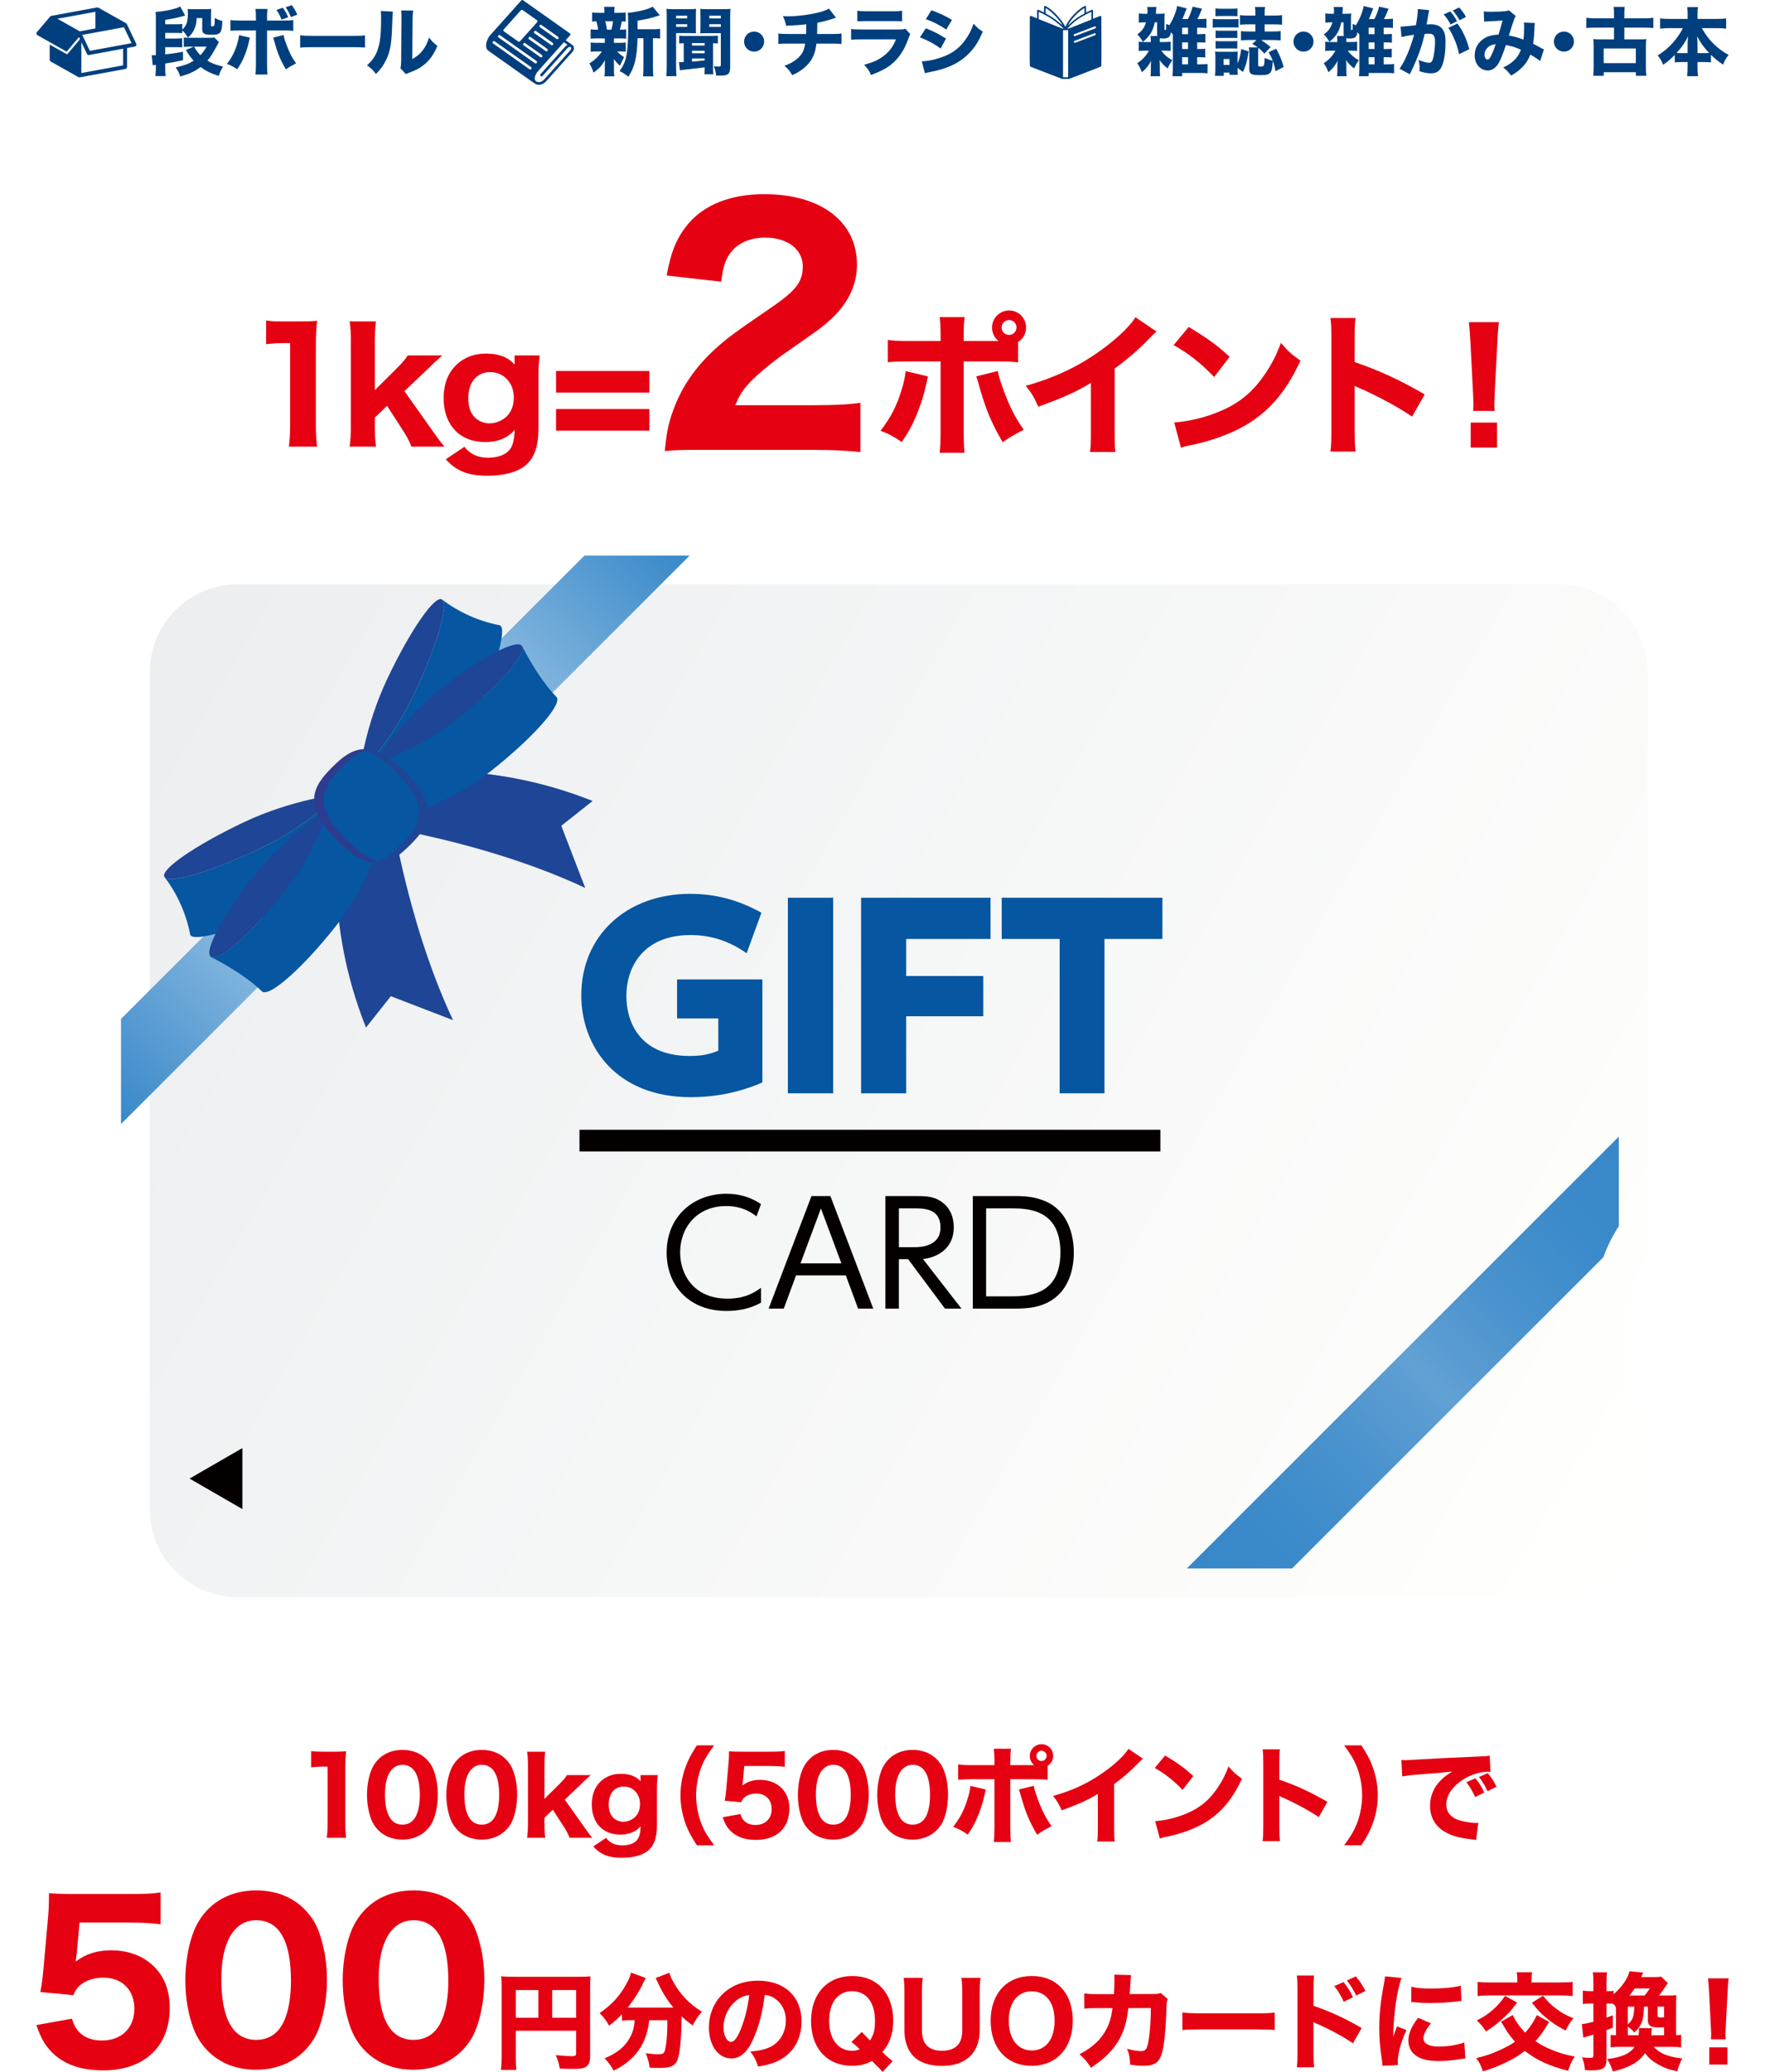 <?xml version="1.0" encoding="UTF-8"?>
<svg xmlns="http://www.w3.org/2000/svg" width="352" height="413.099" xmlns:xlink="http://www.w3.org/1999/xlink" version="1.1" viewBox="0 0 352 413.099">
  <defs>
    <style>
      .cls-1 {
        fill: url(#_名称未設定グラデーション_33);
      }

      .cls-1, .cls-2, .cls-3, .cls-4, .cls-5, .cls-6, .cls-7, .cls-8, .cls-9, .cls-10, .cls-11, .cls-12 {
        stroke-width: 0px;
      }

      .cls-2 {
        fill: url(#_名称未設定グラデーション_95);
      }

      .cls-3, .cls-9 {
        fill: #003f7e;
      }

      .cls-3, .cls-10 {
        fill-rule: evenodd;
      }

      .cls-4 {
        mix-blend-mode: multiply;
        opacity: .3;
      }

      .cls-4, .cls-12 {
        fill: #58207c;
      }

      .cls-5 {
        fill: #040000;
      }

      .cls-6 {
        fill: #0656a1;
      }

      .cls-7 {
        fill: #e50012;
      }

      .cls-8 {
        fill: url(#_名称未設定グラデーション_100);
        filter: url(#drop-shadow-1);
      }

      .cls-10, .cls-11 {
        fill: #fff;
      }

      .cls-13 {
        isolation: isolate;
      }

      .cls-12 {
        mix-blend-mode: screen;
        opacity: .5;
      }
    </style>
    <linearGradient id="_名称未設定グラデーション_100" data-name="名称未設定グラデーション 100" x1="28.895" y1="128.258" x2="314.394" y2="293.091" gradientUnits="userSpaceOnUse">
      <stop offset="0" stop-color="#eceef0"/>
      <stop offset="1" stop-color="#fffffd"/>
    </linearGradient>
    <filter id="drop-shadow-1" filterUnits="userSpaceOnUse">
      <feOffset dx="5.732" dy="5.732"/>
      <feGaussianBlur result="blur" stdDeviation="8.599"/>
      <feFlood flood-color="#040000" flood-opacity=".75"/>
      <feComposite in2="blur" operator="in"/>
      <feComposite in="SourceGraphic"/>
    </filter>
    <linearGradient id="_名称未設定グラデーション_33" data-name="名称未設定グラデーション 33" x1="18.909" y1="218.883" x2="132.29" y2="105.502" gradientUnits="userSpaceOnUse">
      <stop offset="0" stop-color="#3788c9"/>
      <stop offset=".5" stop-color="#cee2f3"/>
      <stop offset="1" stop-color="#3788c9"/>
    </linearGradient>
    <linearGradient id="_名称未設定グラデーション_95" data-name="名称未設定グラデーション 95" x1="241.95" y1="317.966" x2="328.076" y2="231.84" gradientUnits="userSpaceOnUse">
      <stop offset="0" stop-color="#3788c9"/>
      <stop offset=".15" stop-color="#3b8aca"/>
      <stop offset=".306" stop-color="#4791cd"/>
      <stop offset=".464" stop-color="#5c9dd2"/>
      <stop offset=".5" stop-color="#62a1d4"/>
      <stop offset=".536" stop-color="#5c9dd2"/>
      <stop offset=".694" stop-color="#4791cd"/>
      <stop offset=".85" stop-color="#3b8aca"/>
      <stop offset="1" stop-color="#3788c9"/>
    </linearGradient>
  </defs>
  <g class="cls-13">
    <g id="_レイヤー_1" data-name="レイヤー 1">
      <g>
        <g>
          <g>
            <path class="cls-3" d="M114.138,8.96c.024.017.048.037.074.06.193.173.265.399.249.635-.015.209-.101.424-.231.609-.03.043-.065.087-.105.132l-5.142,5.742c-.336.376-.747.642-1.178.734-.407.086-.828.02-1.216-.251l-9.188-6.499v-.001c-.032-.022-.061-.045-.087-.068-.346-.31-.426-.824-.336-1.367.082-.498.308-1.031.593-1.434.058-.083.123-.163.191-.24L103.947.102c.086-.111.246-.135.363-.054l9.335,6.602c.008.006.016.013.024.02.109.097.118.266.021.375l-.877.979,1.324.936Z"/>
            <g>
              <path class="cls-10" d="M107.08,4.024c.12.084.149.25.064.371-.01.014-.021.026-.032.037l-3.406,3.804c-.091.102-.242.117-.351.04l-2.85-2.014c-.12-.085-.149-.251-.064-.371l3.438-3.841c.091-.102.242-.117.35-.041l2.851,2.015Z"/>
              <path class="cls-10" d="M108.194,15.15c-.098.109-.266.119-.376.021-.109-.098-.119-.266-.021-.376l4.906-5.478c.134-.15.301-.285.481-.377l-.728-.515-5.063,5.654c-.098.109-.191.225-.276.346-.247.349-.416.715-.465,1.038-.1.65.427,1.019,1.04.889.318-.068.63-.274.893-.568l5.142-5.742c.022-.024.044-.052.066-.084.077-.11.128-.229.135-.338.015-.223-.184-.314-.381-.257-.16.047-.321.167-.447.309l-4.906,5.478Z"/>
              <path class="cls-10" d="M104.375,8.673c.085-.121.251-.15.371-.064l3.316,2.345c.121.084.15.25.065.371-.085.12-.251.149-.371.064l-3.316-2.345c-.121-.085-.15-.251-.065-.371h0Z"/>
              <path class="cls-10" d="M99.732,7.032l7.25,5.128c.121.084.149.25.064.371-.084.121-.25.149-.371.064l-7.25-5.128c-.121-.084-.15-.25-.064-.371.084-.121.25-.149.371-.064h0Z"/>
              <path class="cls-10" d="M98.651,8.238l7.251,5.128c.12.085.149.251.064.371-.084.121-.251.15-.371.064l-7.25-5.128c-.121-.084-.15-.25-.065-.371.085-.12.251-.149.371-.064h0Z"/>
              <path class="cls-10" d="M107.984,4.987l3.318,2.348c.121.084.15.25.065.371-.085.12-.251.149-.371.064l-3.318-2.347c-.121-.085-.15-.251-.065-.371.085-.121.251-.15.371-.065h0Z"/>
              <path class="cls-10" d="M105.453,7.466c.084-.121.251-.15.371-.065l3.318,2.347c.12.085.149.251.064.371-.084.121-.251.15-.371.065l-3.318-2.347c-.12-.085-.149-.251-.064-.371h0Z"/>
              <path class="cls-10" d="M106.533,6.259c.085-.12.251-.149.371-.064l3.318,2.347c.121.084.149.251.064.371-.084.121-.25.15-.371.064l-3.318-2.347c-.121-.084-.15-.25-.065-.371h0Z"/>
            </g>
          </g>
          <g>
            <path class="cls-9" d="M27.171,8.726l-1.868-3.912c-0-.001-.001-.002-.001-.002-.001-.002-.002-.005-.003-.007-.004-.007-.007-.014-.011-.02-.001-.002-.003-.005-.004-.008-.001-.002-.002-.004-.003-.005-.004-.007-.009-.013-.013-.019-.002-.003-.003-.005-.005-.008-.001-.002-.002-.003-.003-.004-.005-.006-.01-.012-.015-.017-.002-.003-.005-.006-.007-.008-.001-.001-.002-.002-.003-.004-.005-.005-.01-.01-.016-.015-.003-.003-.006-.006-.009-.009-.001-.001-.002-.002-.003-.003-.006-.005-.011-.009-.017-.014-.004-.003-.007-.006-.011-.008-.001-.001-.002-.001-.002-.002-.006-.004-.013-.008-.019-.012-.003-.002-.007-.004-.01-.006-.003-.002-.005-.003-.008-.005l-5.522-3.107c-.08-.045-.174-.061-.265-.044l-9.115,1.673c-0.0 0-.001 0-.001 0l-.001 0c-.003.001-.005.001-.008.002-.009.002-.018.004-.026.006-0.0 0-0.0 0-.001 0-.001 0-.001 0-.002.001-.006.002-.012.004-.017.006-.006.002-.013.004-.019.007-.007.003-.013.006-.019.008-.004.002-.009.004-.013.006-.001 0-.001.001-.001.001-0.0 0-.001.001-.001.001-.006.003-.012.007-.018.01-.005.003-.01.006-.015.009-.005.003-.011.007-.016.011-.005.003-.009.006-.014.01-0.0 0-.001 0-.001.001-0.0 0-.001.001-.001.001-.005.004-.009.008-.013.011-.005.005-.011.009-.016.014-.004.004-.008.008-.012.012-.005.005-.01.01-.014.015-0.0 0-0.0 0-.001 0l-.001.001c-0.0 0-.001.001-.001.001l-2.656,3.119c-.077.09-.109.209-.088.325.021.116.092.217.195.275l5.84,3.286,2.452-2.91.203.428-2.44,2.896c-.042.05-.103.077-.165.077-.036,0-.072-.009-.106-.028l-3.328-1.873v3.032c0,.143.077.274.201.344l5.526,3.11c.001 0.0.001.001.002.001.014.008.028.014.042.02.002.001.004.002.007.002.012.005.025.009.037.012.004.001.008.002.012.003.011.003.023.005.035.007.004.001.008.001.012.002.015.002.031.003.047.003.023,0,.045-.002.067-.006.001-0.0.003-0.0.004-0l9.118-1.673c.188-.034.324-.198.324-.389v-3.789l1.544-.285c.121-.022.224-.1.28-.209.056-.11.057-.239.004-.35Z"/>
            <g>
              <polygon class="cls-11" points="15.898 6.246 11.448 3.74 19.026 2.349 19.026 5.671 15.898 6.246"/>
              <path class="cls-11" d="M24.552,13.03l-8.328,1.528v-6.151l1.116,2.341c.066.139.206.225.356.225.024,0,.048-.002.072-.007l6.783-1.251v3.315Z"/>
              <polygon class="cls-11" points="17.923 10.135 16.408 6.956 24.721 5.428 26.236 8.601 17.923 10.135"/>
            </g>
          </g>
          <g>
            <path class="cls-9" d="M36.344,6.603c-.46-.03-.726-.045-1.423-.045h-1.971v1.126h1.941c.815,0,1.008-.015,1.438-.059v1.823c-.459-.03-.726-.045-1.423-.045h-1.956v1.438c1.171-.119,2.06-.252,3.542-.519l.015,1.675c-1.378.311-2.401.504-3.557.667v.889c0,.607.03,1.038.089,1.615h-2.045c.06-.578.089-.993.089-1.6v-.652c-.237.03-.489.074-.622.104l-.207-2.016c.148.015.222.015.341.015.163,0,.252,0,.489-.015V3.728c0-.682,0-.83-.06-1.349,1.364-.089,2.964-.37,4.15-.741.207-.074.504-.208.756-.356l.993,1.808q-.208.059-.697.207c-.933.252-1.956.474-3.275.667v.874h1.956c.8,0,1.008-.015,1.438-.059v1.097c.8-.593,1.126-1.541,1.126-3.201,0-.37-.015-.622-.06-.889.341.03.593.044,1.038.044h2.534c.563,0,.756-.015,1.141-.044-.03.356-.045.652-.045,1.171v2.089c0,.163.074.208.282.208.43,0,.474-.148.474-1.69.548.326.948.489,1.511.622-.045,1.378-.163,1.912-.445,2.282-.267.356-.682.46-1.837.46-1.319,0-1.734-.267-1.734-1.067v-2.253h-1.111c-.045.993-.163,1.556-.474,2.223-.311.697-.667,1.141-1.289,1.675-.356-.652-.652-1.038-1.111-1.438v.534ZM43.664,8.396c-.133.222-.222.356-.371.667-.148.296-.682,1.23-1.008,1.779-.267.444-.548.815-.919,1.245.948.578,1.778.889,3.127,1.186-.4.652-.578,1.037-.874,1.867-1.66-.548-2.534-.978-3.616-1.779-1.156.874-2.163,1.349-4.046,1.897-.267-.8-.445-1.141-.919-1.808,1.941-.474,2.549-.697,3.572-1.349-.607-.682-.963-1.171-1.541-2.134l1.586-.667h-.904c-.504,0-.741.015-1.097.059v-1.882c.267.044.489.059.904.059h4.179c.519,0,.771-.015,1.008-.059l.919.919ZM38.715,9.3c.444.8.652,1.082,1.245,1.704.548-.593.77-.889,1.23-1.704h-2.475Z"/>
            <path class="cls-9" d="M49.823,7.507c-.045.178-.059.222-.252,1.097-.178.845-.563,1.956-.963,2.89-.4.904-.697,1.437-1.304,2.312-.889-.578-1.185-.741-2.045-1.067,1.023-1.334,1.571-2.431,2.06-4.046.207-.696.296-1.141.356-1.689l2.149.504ZM51.038,3.52c0-.726-.03-1.215-.089-1.734h2.401c-.06.489-.089,1.008-.089,1.719v.593h3.068c1.215,0,1.482-.015,2.164-.104v2.164c-.608-.074-.889-.089-2.134-.089h-3.097v6.758c0,.786.03,1.526.074,2.03h-2.386c.06-.563.089-1.126.089-2.03v-6.758h-2.949c-1.186,0-1.467.015-2.134.074v-2.149c.682.089.948.104,2.134.104h2.949v-.578ZM56.536,6.973c.104.518.222.904.489,1.66.652,1.793,1.2,2.875,2.016,4.001-1.067.563-1.289.697-2.031,1.186-1.156-1.971-1.675-3.26-2.386-5.839-.045-.178-.074-.267-.163-.474l2.075-.533ZM56.418,1.549c.534.756.697,1.052,1.053,1.897l-1.319.46c-.326-.815-.548-1.245-1.023-1.927l1.289-.43ZM58.196,1.03c.519.712.815,1.23,1.082,1.897l-1.26.474c-.341-.815-.578-1.26-1.053-1.956l1.23-.415Z"/>
            <path class="cls-9" d="M59.867,7.033c.667.089,1.2.119,2.712.119h7.499c1.497,0,2.03-.015,2.712-.104v2.43c-.593-.045-1.571-.074-2.727-.074h-7.484c-1.289,0-2.134.03-2.712.089v-2.46Z"/>
            <path class="cls-9" d="M78.345,2.32q-.06.445-.163,3.364c-.104,3.082-.385,4.624-1.171,6.239-.518,1.082-1.067,1.852-2.03,2.83-.711-.904-.993-1.171-1.793-1.734,1.141-1.008,1.778-1.956,2.223-3.394.311-.978.445-1.838.534-3.409.03-.726.059-1.734.059-2.534,0-.83-.015-1.112-.059-1.497l2.401.133ZM82.406,2.097c-.089.608-.104.786-.119,1.793l-.074,7.884c.919-.504,1.467-.948,2.03-1.66.607-.77,1.008-1.571,1.319-2.623.607.771.845,1.008,1.66,1.66-.622,1.541-1.408,2.682-2.46,3.601-.86.741-1.615,1.171-3.127,1.734-.371.133-.489.178-.682.296l-1.097-1.17c.104-.415.134-.712.148-1.423l.06-8.329v-.415c0-.652-.015-.993-.06-1.363l2.401.015Z"/>
            <path class="cls-9" d="M122.443,8.544h.919c.712,0,1.053-.015,1.438-.074v1.838c-.415-.045-.756-.059-1.438-.059h-.281c.386.445.741.741,1.378,1.156-.311.593-.578,1.141-.815,1.704-.608-.548-.741-.697-1.23-1.363.03.622.03.845.03,1.067v1.186c0,.533.015.874.074,1.215h-1.971c.059-.326.074-.667.074-1.141v-1.126c0-.252.015-.593.03-.919-.712,1.156-1.2,1.69-2.297,2.46-.193-.697-.445-1.245-.815-1.853,1.008-.593,1.882-1.437,2.504-2.386h-.815c-.682,0-1.008.015-1.423.074v-1.853c.43.06.697.074,1.452.074h1.364v-.889h-1.408c-.667,0-.993.015-1.423.059v-1.867c.4.06.697.074,1.497.074-.059-.533-.222-1.245-.356-1.675-.371.015-.548.03-.845.06v-1.823c.385.059.741.074,1.467.074h.993v-.089c0-.504-.015-.741-.074-1.111h2.119c-.06.356-.074.578-.074,1.111v.089h.815c.741,0,1.052-.015,1.452-.074v1.823c-.296-.03-.4-.03-.785-.045-.104.607-.252,1.245-.386,1.66.622,0,.889-.015,1.26-.074v1.867c-.445-.045-.756-.059-1.438-.059h-.993v.889ZM121.924,5.921c.193-.697.267-1.067.326-1.675h-1.571q.03.06.059.163c.134.415.193.697.311,1.511h.874ZM130.282,5.832c.652,0,1.067-.03,1.363-.089v1.941c-.326-.045-.578-.059-1.141-.059h-.282v5.735c0,.948.015,1.393.089,1.867h-2.075c.074-.489.089-.948.089-1.867v-5.735h-1.185c-.074,3.734-.563,5.779-1.823,7.676-.726-.578-1.038-.771-1.764-1.141,1.423-1.867,1.734-3.527,1.734-9.544,0-.978-.03-1.511-.089-2.06.963-.06,2.253-.296,3.453-.622.608-.163,1.215-.415,1.497-.622l1.438,1.734q-.222.06-.519.163c-1.052.371-2.075.607-3.913.904v1.719h3.127Z"/>
            <path class="cls-9" d="M134.836,13.301c0,.889.03,1.467.089,1.882h-2.045c.06-.459.089-.948.089-1.912V3.446c0-.8-.015-1.2-.059-1.675.444.045.785.059,1.511.059h2.89c.785,0,1.126-.015,1.511-.059-.03.474-.044.8-.044,1.364v2.193c0,.726,0,.993.03,1.304-.311-.015-.86-.03-1.289-.03h-2.682v6.698ZM134.836,3.668h2.208v-.533h-2.208v.533ZM134.836,5.358h2.208v-.534h-2.208v.534ZM136.362,8.618c-.533.015-.593.03-.904.06v-1.571c.43.045.726.059,1.378.059h4.95c.667,0,.919-.015,1.378-.059v1.571c-.356-.045-.444-.045-.963-.06v4.861c0,.682.015.978.059,1.334h-1.778c.045-.4.059-.667.059-1.379-.281.03-1.66.193-4.105.474-.43.045-.533.06-.83.134l-.208-1.66c.134.015.237.015.311.015.03,0,.237-.015.652-.045v-3.735ZM138.007,9.078h2.534v-.489h-2.534v.489ZM138.007,10.619h2.534v-.504h-2.534v.504ZM138.007,12.279c.711-.045.771-.059,2.09-.193q.148-.015.444-.044v-.386h-2.534v.622ZM145.625,13.168c0,1.615-.326,1.912-2.09,1.912-.192,0-.222,0-.726-.015-.074-.786-.178-1.186-.445-1.867.371.045.726.074.919.074.4,0,.474-.06.474-.371v-6.284h-2.801c-.474,0-.874.015-1.289.03.015-.326.03-.652.03-1.319v-2.193c0-.548-.015-.948-.045-1.364.445.045.756.059,1.511.059h3.009c.726,0,1.067-.015,1.511-.059-.044.489-.059.904-.059,1.66v9.737ZM141.46,3.668h2.297v-.533h-2.297v.533ZM141.46,5.358h2.297v-.534h-2.297v.534Z"/>
            <path class="cls-9" d="M152.396,8.292c0,1.112-.889,2.001-2.001,2.001-1.112,0-2.001-.889-2.001-2.001,0-1.111.889-2.001,2.001-2.001,1.111,0,2.001.889,2.001,2.001Z"/>
            <path class="cls-9" d="M166.725,3.535q-.326.089-.815.252c-1.215.385-1.645.504-2.905.741-.015,1.274-.03,1.763-.045,2.253h2.757c1.067,0,1.511-.015,2.104-.104v2.089c-.578-.059-1.112-.074-2.06-.074h-2.934c-.163,1.349-.474,2.342-.993,3.186-.519.86-1.393,1.704-2.43,2.371-.43.267-.727.43-1.408.741-.504-.874-.756-1.186-1.556-1.882,1.037-.37,1.571-.652,2.282-1.185,1.156-.889,1.66-1.764,1.852-3.231h-3.246c-.993,0-1.526.015-2.104.074v-2.089c.607.089,1.023.104,2.134.104h3.408c.015-.386.03-1.141.03-1.69v-.252c-1.185.148-1.793.193-4.016.296-.163-.786-.252-1.052-.652-1.912.474.015.726.03.948.03,2.016,0,4.505-.326,6.402-.83.845-.237,1.304-.4,1.837-.697l1.408,1.808Z"/>
            <path class="cls-9" d="M169.738,5.773c.637.089.919.104,2.238.104h7.143c.859,0,1.008-.015,1.438-.148l.993,1.097c-.163.267-.223.415-.415.933-.756,2.178-1.897,3.883-3.365,5.068-1.007.815-2.015,1.334-4.045,2.134-.4-.874-.607-1.186-1.393-2.06,1.793-.459,2.92-.978,4.017-1.838,1.081-.859,1.748-1.778,2.341-3.216h-6.743c-1.216,0-1.66.015-2.208.074v-2.149ZM170.982,2.127c.534.089,1.023.119,2.045.119h4.861c1.2,0,1.481-.015,2.015-.119v2.149c-.504-.059-.727-.074-1.986-.074h-4.935c-.948,0-1.541.03-2.001.074v-2.149Z"/>
            <path class="cls-9" d="M184.639,5.639c1.63.652,2.726,1.2,4.03,2.06l-1.081,1.986c-1.216-.919-2.534-1.63-4.12-2.238l1.171-1.808ZM183.839,12.22c1.333-.03,2.86-.371,4.416-.978,1.823-.712,3.053-1.66,4.209-3.231.786-1.067,1.23-1.941,1.69-3.275.83.874,1.097,1.097,1.852,1.571-.77,1.778-1.363,2.771-2.267,3.808-1.971,2.253-4.431,3.512-8.225,4.239-.459.089-.741.148-1.052.252l-.622-2.386ZM185.765,2.038c1.6.593,2.831,1.171,4.09,1.927l-1.127,1.927c-1.467-.963-2.712-1.586-4.09-2.075l1.126-1.778Z"/>
            <path class="cls-9" d="M230.826,7.181c-.045-.163-.059-.237-.059-.371v-2.356h-.474c-.341,1.719-.948,2.727-2.357,3.898-.37-.637-.652-1.008-1.111-1.497.934-.682,1.393-1.319,1.72-2.401h-.356c-.4,0-.726.015-1.067.059v-1.838c.311.06.578.074,1.097.074h.607c.015-.267.03-.385.03-.533,0-.267-.03-.578-.059-.83h1.837c-.059.296-.059.371-.074.785-.015.207-.03.341-.045.578h.623c.504,0,.8-.015,1.14-.059-.029.311-.045.593-.045.993v2.163c0,.089.045.134.148.134.178,0,.193-.074.193-.874,0-.089,0-.208-.015-.356.237.119.341.163.652.282.771-1.23,1.379-2.727,1.556-3.838l1.912.489c-.089.192-.148.326-.252.593-.237.637-.312.815-.623,1.526h1.097c.445-.844.711-1.571.948-2.475l1.882.415c-.548,1.334-.593,1.438-.934,2.06h.296c.652,0,1.082-.03,1.511-.074v1.853c-.341-.045-.815-.06-1.511-.06h-.341v1.289h.489c.593,0,.845-.015,1.156-.059v1.763c-.252-.045-.622-.059-1.141-.059h-.504v1.319h.475c.578,0,.889-.015,1.14-.06v1.749c-.252-.044-.637-.059-1.14-.059h-.475v1.423h.607c.727,0,1.067-.015,1.468-.074v1.867c-.445-.059-.875-.074-1.512-.074h-3.557v.652h-1.926c.044-.459.074-.904.074-1.586v-6.743c-.193-.222-.237-.281-.4-.444-.059.474-.118.637-.267.83-.207.296-.607.43-1.216.43-.296,0-.474-.015-.726-.074v.771h.786c.726,0,1.022-.015,1.378-.074v1.852c-.4-.045-.711-.059-1.319-.059h-.548c.593.815,1.319,1.437,2.208,1.912-.386.519-.637.948-.934,1.63-.681-.519-1.126-.963-1.63-1.675.044.311.059.637.059.948v.978c0,.637.015.978.074,1.304h-1.926c.045-.326.074-.652.074-1.215v-.874c0-.37.015-.607.045-.978-.518.978-.934,1.497-1.838,2.282-.267-.741-.578-1.349-.933-1.808.992-.622,1.808-1.497,2.341-2.504h-.667c-.682,0-.963.015-1.363.074v-1.867c.356.059.667.074,1.393.074h1.008v-.222c0-.415-.015-.741-.059-.978h1.378ZM236.932,6.81v-1.289h-1.171v1.289h1.171ZM235.761,9.774h1.171v-1.319h-1.171v1.319ZM235.761,12.827h1.171v-1.423h-1.171v1.423Z"/>
            <path class="cls-9" d="M241.852,3.757c.356.059.637.074,1.2.074h2.757c.622,0,.889-.015,1.2-.06v1.734c-.282-.03-.504-.045-1.141-.045h-2.816c-.548,0-.829.015-1.2.059v-1.763ZM246.802,13.79v.444c0,.089.03.534.045.682h-1.645v-.445h-1.14v.652h-1.749c.044-.474.074-.963.074-1.437v-2.282c0-.445-.015-.756-.059-1.126.311.045.504.045,1.141.045h2.415c.4,0,.667-.015.948-.045-.015.237-.03.504-.03,1.037v1.334c.386-.845.608-1.704.727-2.875l1.497.474c-.326,2.015-.548,2.816-1.141,4.105l-1.082-.815v.252ZM242.401,1.683c.386.044.637.059,1.26.059h1.867c.622,0,.874-.015,1.26-.059v1.556c-.386-.03-.681-.045-1.26-.045h-1.867c-.578,0-.86.015-1.26.045v-1.556ZM242.431,6.084c.326.045.43.045.904.045h2.549c.489,0,.593,0,.875-.045v1.526c-.326-.045-.43-.045-.875-.045h-2.549c-.489,0-.563,0-.904.045v-1.526ZM242.431,8.174c.326.044.43.044.904.044h2.534c.504,0,.607,0,.889-.044v1.526c-.267-.03-.43-.045-.905-.045h-2.534c-.43,0-.623.015-.889.045v-1.526ZM244.031,12.946h1.17v-1.171h-1.17v1.171ZM249.084,7.981c-.622,0-1.126.03-1.6.074v-1.852c.445.059.845.074,1.586.074h1.289v-1.423h-1.408c-.623,0-1.275.03-1.66.074v-1.912c.459.059.948.089,1.704.089h1.364v-.622c0-.4-.03-.741-.074-1.097h2.016c-.06.341-.089.697-.089,1.126v.593h1.778c.741,0,1.23-.03,1.69-.089v1.912c-.489-.045-.993-.074-1.66-.074h-1.808v1.423h1.586c.652,0,1.126-.03,1.6-.074v1.852c-.46-.045-.964-.074-1.586-.074h-2.282q1.26.845,1.868,1.423l-1.245,1.289c-.475-.548-.697-.756-1.186-1.141-.03.237-.045.445-.045.771v2.608c0,.267.089.341.415.341.371,0,.548-.045.667-.163.118-.118.177-.622.207-1.556.726.296.993.4,1.615.563-.222-.593-.386-.919-.829-1.719l1.526-.682c.711,1.319,1.067,2.179,1.482,3.631l-1.63.859c-.177-.993-.281-1.393-.534-2.075-.059,1.2-.163,1.793-.37,2.178-.148.267-.43.474-.77.563-.237.074-.608.104-1.289.104-1.127,0-1.586-.059-1.868-.222-.281-.178-.4-.474-.4-.948v-3.275c0-.371-.029-.741-.074-1.082h1.763c-.385-.282-.548-.386-1.081-.697l.844-.771h-1.511Z"/>
            <path class="cls-9" d="M261.961,8.292c0,1.112-.889,2.001-2.001,2.001-1.111,0-2.001-.889-2.001-2.001,0-1.111.889-2.001,2.001-2.001,1.112,0,2.001.889,2.001,2.001Z"/>
            <path class="cls-9" d="M268.021,7.181c-.045-.163-.059-.237-.059-.371v-2.356h-.474c-.341,1.719-.948,2.727-2.357,3.898-.37-.637-.652-1.008-1.111-1.497.934-.682,1.393-1.319,1.72-2.401h-.356c-.4,0-.726.015-1.067.059v-1.838c.311.06.578.074,1.097.074h.607c.015-.267.03-.385.03-.533,0-.267-.03-.578-.059-.83h1.837c-.059.296-.059.371-.074.785-.015.207-.03.341-.045.578h.623c.504,0,.8-.015,1.14-.059-.029.311-.045.593-.045.993v2.163c0,.089.045.134.148.134.178,0,.193-.074.193-.874,0-.089,0-.208-.015-.356.237.119.341.163.652.282.771-1.23,1.379-2.727,1.556-3.838l1.912.489c-.089.192-.148.326-.252.593-.237.637-.312.815-.623,1.526h1.097c.445-.844.711-1.571.948-2.475l1.882.415c-.548,1.334-.593,1.438-.934,2.06h.296c.652,0,1.082-.03,1.511-.074v1.853c-.341-.045-.815-.06-1.511-.06h-.341v1.289h.489c.593,0,.845-.015,1.156-.059v1.763c-.252-.045-.622-.059-1.141-.059h-.504v1.319h.475c.578,0,.889-.015,1.14-.06v1.749c-.252-.044-.637-.059-1.14-.059h-.475v1.423h.607c.727,0,1.067-.015,1.468-.074v1.867c-.445-.059-.875-.074-1.512-.074h-3.557v.652h-1.926c.044-.459.074-.904.074-1.586v-6.743c-.193-.222-.237-.281-.4-.444-.059.474-.118.637-.267.83-.207.296-.607.43-1.216.43-.296,0-.474-.015-.726-.074v.771h.786c.726,0,1.022-.015,1.378-.074v1.852c-.4-.045-.711-.059-1.319-.059h-.548c.593.815,1.319,1.437,2.208,1.912-.386.519-.637.948-.934,1.63-.681-.519-1.126-.963-1.63-1.675.044.311.059.637.059.948v.978c0,.637.015.978.074,1.304h-1.926c.045-.326.074-.652.074-1.215v-.874c0-.37.015-.607.045-.978-.518.978-.934,1.497-1.838,2.282-.267-.741-.578-1.349-.933-1.808.992-.622,1.808-1.497,2.341-2.504h-.667c-.682,0-.963.015-1.363.074v-1.867c.356.059.667.074,1.393.074h1.008v-.222c0-.415-.015-.741-.059-.978h1.378ZM274.127,6.81v-1.289h-1.171v1.289h1.171ZM272.956,9.774h1.171v-1.319h-1.171v1.319ZM272.956,12.827h1.171v-1.423h-1.171v1.423Z"/>
            <path class="cls-9" d="M279.321,5.298h.089c.445,0,2.223-.163,2.979-.281.267-1.556.37-2.43.37-2.994,0-.045,0-.119-.015-.222l2.297.222c-.045.148-.074.267-.104.43-.015.06-.134.697-.341,1.912-.059.311-.059.326-.104.504.356-.015.563-.03.785-.03,1.053,0,1.823.281,2.312.859.504.608.697,1.334.697,2.727,0,2.653-.445,4.713-1.2,5.528-.445.489-.919.667-1.734.667-.637,0-1.26-.119-2.267-.415.029-.326.029-.445.029-.667,0-.519-.045-.889-.193-1.586.756.326,1.616.563,2.104.563.371,0,.593-.237.771-.83.222-.711.4-2.253.4-3.379,0-.712-.104-1.097-.371-1.334-.192-.193-.429-.252-.963-.252-.252,0-.415.015-.741.045-.518,2.416-1.333,4.668-2.712,7.543-.134.282-.148.311-.237.504l-2.06-1.112c1.008-1.319,2.267-4.298,2.89-6.772-1.052.148-2.06.326-2.49.445l-.193-2.075ZM289.22,2.275c.593.652.934,1.141,1.364,1.956l-1.289.652c-.4-.756-.889-1.482-1.379-2.001l1.304-.608ZM290.673,4.691c1.156,1.645,1.822,3.112,2.356,5.113l-2.045.993c-.252-1.23-.548-2.149-1.097-3.349-.43-.948-.637-1.334-1.038-1.897l1.823-.86ZM290.999,1.49c.534.563.978,1.171,1.363,1.882l-1.274.667c-.43-.771-.83-1.349-1.349-1.941l1.26-.607Z"/>
            <path class="cls-9" d="M295.911,2.275c.311.06.697.074,1.511.074.934,0,2.282-.059,2.905-.133.282-.03.4-.074.593-.178l1.379,1.171c-.134.192-.237.371-.341.652-.118.341-.786,2.371-1.038,3.231,1.097.178,1.852.4,2.905.815.089-.637.134-1.334.134-2.593,0-.356-.015-.519-.059-.815l2.208.089c-.059.311-.074.459-.089,1.037-.045,1.304-.118,2.164-.267,3.098.341.178,1.126.578,1.556.83.341.178.4.222.607.296l-.77,2.342c-.415-.371-1.156-.86-1.941-1.304-.43,1.067-.889,1.793-1.66,2.564-.623.637-1.364,1.171-2.179,1.615-.697-.874-.904-1.082-1.571-1.615,1.097-.533,1.63-.889,2.223-1.482.593-.593,1.008-1.23,1.304-2.045-.889-.43-1.778-.712-2.994-.948-.637,1.912-1.052,2.949-1.481,3.66-.578.948-1.305,1.423-2.15,1.423-.637,0-1.304-.296-1.778-.785-.534-.548-.815-1.334-.815-2.253,0-1.393.681-2.608,1.882-3.364.771-.474,1.6-.697,2.861-.756.296-.904.578-1.882.815-2.816-.386.045-1.289.089-2.668.163-.237.015-.578.03-1.008.074l-.074-2.045ZM296.549,9.641c-.326.371-.489.815-.489,1.274,0,.548.267.963.622.963.237,0,.459-.252.756-.889.267-.533.564-1.319.86-2.178-.786.074-1.319.326-1.749.83Z"/>
            <path class="cls-9" d="M313.9,8.292c0,1.112-.889,2.001-2.001,2.001-1.111,0-2.001-.889-2.001-2.001,0-1.111.889-2.001,2.001-2.001,1.112,0,2.001.889,2.001,2.001Z"/>
            <path class="cls-9" d="M321.887,2.735c0-.622-.03-.963-.089-1.364h2.238c-.074.415-.089.741-.089,1.364v.919h3.927c.681,0,1.349-.03,1.852-.104v2.045c-.623-.059-1.2-.089-1.852-.089h-3.927v2.342h2.934c.756,0,1.052-.015,1.438-.06-.059.43-.074.8-.074,1.467v4.105c0,.786.03,1.319.089,1.749h-2.075v-.711h-6.417v.711h-2.104c.059-.43.089-1.022.089-1.749v-4.105c0-.622-.015-1.038-.074-1.467.4.045.727.06,1.438.06h2.697v-2.342h-3.676c-.697,0-1.289.03-1.852.089v-2.045c.504.074,1.171.104,1.852.104h3.676v-.919ZM319.827,12.59h6.417v-2.92h-6.417v2.92Z"/>
            <path class="cls-9" d="M339.415,5.61c.711,1.289,1.363,2.164,2.282,3.082,1.023.993,1.912,1.66,3.053,2.253-.534.682-.741,1.052-1.112,1.941-.963-.637-1.526-1.096-2.415-1.956v1.512c-.475-.045-.889-.074-1.482-.074h-1.2v.904c0,.711.03,1.378.104,1.912h-2.178c.074-.563.104-1.185.104-1.912v-.904h-1.082c-.593,0-1.008.03-1.482.074v-1.497c-.815.845-1.437,1.363-2.326,1.971-.356-.874-.548-1.2-1.082-1.867,1.171-.712,2.075-1.467,2.994-2.49.83-.933,1.527-1.927,2.031-2.949h-2.727c-.682,0-1.215.03-1.822.104v-2.045c.593.074,1.111.104,1.822.104h3.676v-.978c0-.607-.03-.963-.089-1.378h2.149c-.059.385-.089.771-.089,1.378v.978h3.853c.756,0,1.319-.03,1.853-.104v2.045c-.637-.074-1.141-.104-1.853-.104h-2.978ZM336.569,8.722c0-.46.029-.904.089-1.467-.608,1.23-1.245,2.163-2.297,3.305.252.03.518.03,1.022.03h1.186v-1.867ZM339.889,10.589c.489,0,.697,0,.964-.03-1.023-1.082-1.66-1.956-2.401-3.32.074.845.089,1.126.089,1.452v1.897h1.349Z"/>
          </g>
          <g>
            <path class="cls-9" d="M219.592,13.246c.07-.07.105-.106.052-9.9-0-.059-.03-.114-.079-.147-.049-.033-.111-.039-.166-.018l-1.414.564v-1.616c0-.059-.03-.115-.079-.148s-.112-.04-.166-.018c-.008.003-.472.192-1.13.524l-.019-1.138c-.001-.059-.031-.113-.08-.145-.049-.033-.111-.039-.165-.017-.039.016-.97.403-2.357,1.897-.896.965-1.316,1.796-1.505,2.281-.248-.475-.752-1.308-1.656-2.281-1.387-1.494-2.319-1.881-2.358-1.897-.054-.022-.116-.015-.165.017-.049.032-.079.087-.08.145l-.019,1.138c-.658-.332-1.122-.521-1.13-.524-.054-.022-.117-.016-.166.018-.049.033-.079.089-.079.148v1.531l-1.202-.48c-.054-.021-.117-.015-.166.018-.049.033-.078.088-.079.147-.053,9.795-.018,9.831.052,9.901.036.035.08.079,6.337,2.473 0.0 0.0 0.0 0.0 0.0 0.0.002.001.004.001.005.002.02.008.042.012.064.012h1.341c.022,0,.044-.004.064-.012.002-.001.004-.001.005-.002 0-0.0 0-0.0 0-0,6.257-2.393,6.301-2.437,6.338-2.473ZM212.022,6.03h.984v9.347h-.984V6.03ZM217.628,2.399v1.488l-4.478,1.786h-.235c.405-.436,1.226-1.269,2.114-1.861,1.054-.703,2.129-1.206,2.598-1.413ZM214.25,3.327c.923-.994,1.637-1.479,1.989-1.683l.017,1.027c-.439.233-.934.518-1.424.845-.704.469-1.357,1.072-1.811,1.531.231-.453.611-1.054,1.229-1.72ZM208.577,1.644c.352.204,1.067.689,1.989,1.683.595.641,1.013,1.224,1.295,1.674-.51-.454-1.204-1.036-1.877-1.485-.491-.327-.985-.612-1.424-.845l.017-1.027ZM207.188,2.399c.469.207,1.544.71,2.598,1.413.886.591,1.811,1.419,2.283,1.861h-.192l-4.69-1.871v-1.403ZM214.25,6.837l4.07-1.541c.093-.035.195.012.23.104.035.092-.012.195-.104.23l-4.07,1.541c-.021.008-.042.012-.063.012-.072,0-.14-.044-.167-.115-.035-.092.012-.195.104-.23ZM218.491,6.764c.035.092-.011.195-.103.23l-3.952,1.505c-.021.008-.042.012-.063.012-.072,0-.14-.044-.167-.115-.035-.092.011-.195.103-.23l3.952-1.505c.091-.035.195.011.23.103Z"/>
            <g>
              <rect class="cls-11" x="212.022" y="6.03" width=".984" height="9.347"/>
              <path class="cls-11" d="M217.628,2.399v1.488l-4.478,1.786h-.235c.405-.436,1.226-1.269,2.114-1.861,1.054-.703,2.129-1.206,2.598-1.413Z"/>
              <path class="cls-11" d="M214.25,3.327c.923-.994,1.637-1.479,1.989-1.683l.017,1.027c-.439.233-.934.518-1.424.845-.704.469-1.357,1.072-1.811,1.531.231-.453.611-1.054,1.229-1.72Z"/>
              <path class="cls-11" d="M208.577,1.644c.352.204,1.067.689,1.989,1.683.595.641,1.013,1.224,1.295,1.674-.51-.454-1.204-1.036-1.877-1.485-.491-.327-.985-.612-1.424-.845l.017-1.027Z"/>
              <path class="cls-11" d="M207.188,2.399c.469.207,1.544.71,2.598,1.413.886.591,1.811,1.419,2.283,1.861h-.192l-4.69-1.871v-1.403Z"/>
              <path class="cls-11" d="M214.25,6.837l4.07-1.541c.093-.035.195.012.23.104.035.092-.012.195-.104.23l-4.07,1.541c-.021.008-.042.012-.063.012-.072,0-.14-.044-.167-.115-.035-.092.012-.195.104-.23Z"/>
              <path class="cls-11" d="M218.491,6.764c.035.092-.011.195-.103.23l-3.952,1.505c-.021.008-.042.012-.063.012-.072,0-.14-.044-.167-.115-.035-.092.011-.195.103-.23l3.952-1.505c.091-.035.195.011.23.103Z"/>
            </g>
          </g>
        </g>
        <g>
          <path class="cls-7" d="M62.045,349.12c.697.106,1.224.126,2.301.126h2.301c1.267,0,1.562-.021,2.385-.084-.126,1.182-.169,2.09-.169,3.419v10.871c0,1.182.043,1.984.169,2.955h-3.862c.105-.844.169-1.794.169-2.955v-11.23h-.929c-.823,0-1.477.042-2.364.148v-3.251Z"/>
          <path class="cls-7" d="M75.474,364.93c-.654-.654-1.14-1.415-1.456-2.237-.549-1.478-.823-3.124-.823-4.834,0-2.237.507-4.538,1.309-5.847,1.203-2.026,3.251-3.124,5.762-3.124,1.9,0,3.567.633,4.77,1.836.654.655,1.161,1.415,1.457,2.238.549,1.477.823,3.123.823,4.855,0,2.217-.506,4.559-1.288,5.847-1.203,1.984-3.271,3.103-5.783,3.103-1.921,0-3.567-.633-4.77-1.836ZM76.782,357.711c0,4.011,1.182,6.079,3.483,6.079.845,0,1.562-.295,2.09-.844.887-.908,1.372-2.722,1.372-5.045,0-3.989-1.182-6.037-3.462-6.037-2.195,0-3.483,2.153-3.483,5.847Z"/>
          <path class="cls-7" d="M91.297,364.93c-.654-.654-1.14-1.415-1.456-2.237-.549-1.478-.823-3.124-.823-4.834,0-2.237.507-4.538,1.309-5.847,1.203-2.026,3.251-3.124,5.762-3.124,1.9,0,3.567.633,4.77,1.836.654.655,1.161,1.415,1.457,2.238.549,1.477.823,3.123.823,4.855,0,2.217-.506,4.559-1.288,5.847-1.203,1.984-3.271,3.103-5.783,3.103-1.921,0-3.567-.633-4.77-1.836ZM92.606,357.711c0,4.011,1.182,6.079,3.483,6.079.845,0,1.562-.295,2.09-.844.887-.908,1.372-2.722,1.372-5.045,0-3.989-1.182-6.037-3.462-6.037-2.195,0-3.483,2.153-3.483,5.847Z"/>
          <path class="cls-7" d="M108.73,349.246c-.105.823-.148,1.647-.148,2.934v6.48l2.765-2.744c.971-.971,1.372-1.435,1.731-2.005h4.749c-.992.865-1.119.992-2.153,2.005l-3.039,2.892,3.567,5.023c1.119,1.583,1.288,1.837,1.921,2.575h-4.538c-.274-.78-.654-1.457-1.393-2.596l-1.942-2.998-1.668,1.605v1.097c0,1.541.042,2.068.169,2.892h-3.63c.126-.928.169-1.668.169-2.955v-11.272c0-1.329-.042-2.132-.169-2.934h3.609Z"/>
          <path class="cls-7" d="M120.869,366.429c.76.992,1.837,1.498,3.23,1.498s2.491-.422,3.018-1.161c.422-.612.57-1.224.654-2.66-1.013,1.14-2.301,1.668-4.074,1.668-3.462,0-5.678-2.343-5.678-6.015,0-2.195.781-3.905,2.301-5.024.992-.718,2.132-1.076,3.504-1.076,1.752,0,2.976.465,3.947,1.499-.021-.169-.021-.317-.021-.549v-.696h3.44c-.126.95-.169,1.582-.169,2.786v7.155c0,2.554-.57,4.137-1.837,5.171-1.097.886-2.934,1.372-5.129,1.372-2.66,0-4.285-.633-5.741-2.259l2.554-1.71ZM122.304,362.418c.485.485,1.266.802,1.984.802.591,0,1.287-.19,1.815-.527.992-.591,1.541-1.668,1.541-2.998,0-2.026-1.372-3.504-3.251-3.504-1.816,0-2.997,1.415-2.997,3.567,0,1.161.296,2.047.908,2.66Z"/>
          <path class="cls-7" d="M138.979,367.906c-1.161-1.816-1.668-2.744-2.174-4.095-.718-1.858-1.097-3.884-1.097-5.868s.38-4.011,1.097-5.868c.507-1.351,1.013-2.279,2.174-4.095h3.44c-1.351,1.858-1.921,2.787-2.469,4.138-.718,1.752-1.119,3.862-1.119,5.825,0,1.964.401,4.074,1.119,5.826.549,1.351,1.119,2.279,2.469,4.137h-3.44Z"/>
          <path class="cls-7" d="M148.157,355.115c-.021.169-.084.633-.105.866,1.013-.76,2.111-1.119,3.546-1.119,1.71,0,3.229.57,4.285,1.646,1.034,1.034,1.541,2.365,1.541,4.095,0,3.862-2.533,6.227-6.649,6.227-2.259,0-3.989-.633-5.171-1.879-.675-.718-1.013-1.329-1.477-2.638l3.546-.633c.19.591.317.866.591,1.182.527.654,1.351.992,2.406.992,1.942,0,3.229-1.245,3.229-3.166,0-1.878-1.224-3.103-3.103-3.103-.95,0-1.794.296-2.385.823-.274.274-.401.465-.591.928l-3.292-.317c.169-.971.211-1.309.296-2.174l.485-5.446c.063-.802.063-.949.084-2.237.76.064,1.224.084,2.385.084h5.53c1.668,0,2.216-.021,3.208-.147v3.166c-.992-.126-1.921-.169-3.166-.169h-4.918l-.274,3.018Z"/>
          <path class="cls-7" d="M161.404,364.93c-.654-.654-1.14-1.415-1.456-2.237-.549-1.478-.823-3.124-.823-4.834,0-2.237.507-4.538,1.309-5.847,1.203-2.026,3.251-3.124,5.762-3.124,1.9,0,3.567.633,4.77,1.836.654.655,1.161,1.415,1.457,2.238.549,1.477.823,3.123.823,4.855,0,2.217-.506,4.559-1.288,5.847-1.203,1.984-3.271,3.103-5.783,3.103-1.921,0-3.567-.633-4.77-1.836ZM162.713,357.711c0,4.011,1.182,6.079,3.483,6.079.845,0,1.562-.295,2.09-.844.887-.908,1.372-2.722,1.372-5.045,0-3.989-1.182-6.037-3.462-6.037-2.195,0-3.483,2.153-3.483,5.847Z"/>
          <path class="cls-7" d="M177.228,364.93c-.654-.654-1.14-1.415-1.456-2.237-.549-1.478-.823-3.124-.823-4.834,0-2.237.507-4.538,1.309-5.847,1.203-2.026,3.251-3.124,5.762-3.124,1.9,0,3.567.633,4.77,1.836.655.655,1.162,1.415,1.457,2.238.549,1.477.823,3.123.823,4.855,0,2.217-.507,4.559-1.288,5.847-1.203,1.984-3.271,3.103-5.783,3.103-1.921,0-3.567-.633-4.77-1.836ZM178.537,357.711c0,4.011,1.182,6.079,3.482,6.079.845,0,1.563-.295,2.09-.844.886-.908,1.371-2.722,1.371-5.045,0-3.989-1.181-6.037-3.462-6.037-2.194,0-3.482,2.153-3.482,5.847Z"/>
          <path class="cls-7" d="M196.594,356.782c-.064.253-.084.337-.359,1.562-.254,1.203-.802,2.786-1.372,4.116-.57,1.287-.992,2.047-1.857,3.314-1.267-.844-1.689-1.076-2.913-1.541,1.457-1.899,2.238-3.44,2.934-5.762.296-.992.422-1.625.507-2.406l3.061.718ZM208.942,354.862c-.866-.106-1.267-.127-3.04-.127h-4.411v9.626c0,1.119.042,2.173.106,2.891h-3.399c.084-.802.126-1.604.126-2.891v-9.626h-4.2c-1.689,0-2.09.022-3.04.106v-3.061c.971.126,1.351.148,3.04.148h4.2v-.823c0-1.034-.042-1.71-.126-2.449h3.419c-.084.697-.126,1.435-.126,2.449v.823h4.77c-.57-.443-.886-1.119-.886-1.837,0-1.287,1.055-2.342,2.343-2.342,1.287,0,2.321,1.034,2.321,2.342,0,.803-.401,1.541-1.097,1.984v2.787ZM206.156,356.043c.147.718.316,1.267.696,2.343.928,2.555,1.71,4.095,2.87,5.7-1.52.802-1.836.992-2.891,1.71-1.647-2.828-2.386-4.644-3.399-8.338-.064-.253-.106-.38-.232-.675l2.956-.739ZM206.684,350.07c0,.57.464,1.034,1.034,1.034.549,0,1.013-.465,1.013-1.034,0-.549-.464-1.014-1.013-1.014-.571,0-1.034.465-1.034,1.014Z"/>
          <path class="cls-7" d="M227.938,350.639c-.443.38-.485.422-.802.76-1.605,1.668-3.209,3.061-4.94,4.307v8.316c0,1.689.022,2.407.106,3.124h-3.483c.106-.802.127-1.33.127-3.061v-6.417c-2.196,1.309-3.399,1.858-7.219,3.272-.57-1.309-.823-1.731-1.71-2.871,4.263-1.181,7.789-2.913,11.124-5.488,1.858-1.435,3.271-2.85,3.905-3.905l2.892,1.963Z"/>
          <path class="cls-7" d="M232.362,350.006c2.722,1.647,3.925,2.533,5.614,4.095l-2.132,2.765c-1.752-1.858-3.524-3.251-5.551-4.369l2.068-2.491ZM230.378,363.094c1.942-.126,4.348-.697,6.29-1.541,2.68-1.119,4.559-2.702,6.205-5.171.95-1.415,1.52-2.554,2.132-4.201.992,1.161,1.371,1.52,2.68,2.449-2.089,4.516-4.58,7.303-8.252,9.245-1.689.887-4.116,1.753-6.143,2.196q-.527.105-.928.189c-.486.106-.613.148-1.056.296l-.928-3.462Z"/>
          <path class="cls-7" d="M251.816,367.083c.106-.802.126-1.541.126-2.976v-12.495c0-1.499-.021-2.09-.126-2.828h3.441c-.106.802-.126,1.287-.126,2.828v3.209c3.271,1.119,6.163,2.427,9.603,4.432l-1.73,3.04c-1.878-1.288-4.644-2.787-7.071-3.842-.401-.169-.485-.211-.802-.38v6.079c0,1.351.042,2.132.126,2.934h-3.441Z"/>
          <path class="cls-7" d="M268.066,367.906c1.351-1.858,1.92-2.786,2.469-4.137.718-1.752,1.119-3.862,1.119-5.826,0-1.963-.401-4.073-1.119-5.825-.549-1.351-1.119-2.28-2.469-4.138h3.441c1.161,1.816,1.668,2.744,2.173,4.095.718,1.858,1.098,3.863,1.098,5.868,0,2.006-.38,4.011-1.098,5.868-.506,1.351-1.013,2.279-2.173,4.095h-3.441Z"/>
          <path class="cls-7" d="M279.484,350.914c.485.022.738.022.823.022.401,0,.527,0,3.524-.19,1.457-.106,5.087-.274,10.891-.527,1.858-.084,1.984-.106,2.365-.19l.169,3.229c-.253-.021-.317-.021-.507-.021-1.371,0-3.081.485-4.496,1.287-2.385,1.351-3.82,3.314-3.82,5.235,0,1.562.971,2.702,2.744,3.209.971.274,2.343.485,3.124.485.126,0,.274,0,.527-.022l-.443,3.419c-.274-.063-.359-.063-.739-.105-2.364-.274-3.841-.633-5.108-1.309-2.196-1.14-3.335-2.976-3.335-5.383,0-2.849,1.52-5.171,4.454-6.859-2.111.231-2.195.253-6.902.612-1.161.084-2.301.232-3.103.38l-.169-3.272ZM294.196,358.281c-.527-1.182-1.013-1.964-1.752-2.934l1.794-.802c.739.886,1.203,1.604,1.773,2.849l-1.816.887ZM296.665,357.119c-.527-1.119-.992-1.899-1.71-2.828l1.752-.76c.781.908,1.076,1.372,1.752,2.702l-1.794.886Z"/>
          <path class="cls-7" d="M15.313,389.353c-.042.337-.169,1.267-.211,1.73,2.026-1.52,4.222-2.237,7.092-2.237,3.419,0,6.459,1.14,8.57,3.293,2.068,2.068,3.082,4.728,3.082,8.19,0,7.726-5.066,12.454-13.298,12.454-4.517,0-7.978-1.267-10.342-3.758-1.351-1.435-2.026-2.66-2.955-5.277l7.092-1.267c.38,1.182.633,1.731,1.182,2.365,1.055,1.309,2.702,1.984,4.812,1.984,3.884,0,6.459-2.491,6.459-6.333,0-3.757-2.448-6.205-6.206-6.205-1.899,0-3.588.591-4.77,1.647-.549.548-.802.928-1.182,1.857l-6.586-.633c.338-1.941.422-2.617.591-4.348l.971-10.891c.126-1.605.126-1.9.169-4.475,1.52.126,2.449.169,4.771.169h11.06c3.335,0,4.433-.042,6.417-.295v6.332c-1.984-.253-3.841-.337-6.332-.337h-9.837l-.549,6.037Z"/>
          <path class="cls-7" d="M41.52,408.983c-1.309-1.309-2.28-2.828-2.913-4.475-1.097-2.955-1.646-6.248-1.646-9.667,0-4.475,1.014-9.076,2.617-11.693,2.406-4.053,6.502-6.249,11.525-6.249,3.8,0,7.135,1.267,9.541,3.673,1.308,1.309,2.322,2.828,2.913,4.475,1.097,2.955,1.646,6.248,1.646,9.709,0,4.432-1.013,9.118-2.575,11.693-2.406,3.968-6.543,6.205-11.567,6.205-3.841,0-7.134-1.267-9.541-3.672ZM44.138,394.545c0,8.02,2.364,12.158,6.965,12.158,1.689,0,3.124-.591,4.18-1.689,1.773-1.816,2.744-5.446,2.744-10.09,0-7.979-2.364-12.074-6.924-12.074-4.39,0-6.965,4.307-6.965,11.694Z"/>
          <path class="cls-7" d="M72.907,408.983c-1.309-1.309-2.28-2.828-2.913-4.475-1.097-2.955-1.646-6.248-1.646-9.667,0-4.475,1.013-9.076,2.617-11.693,2.406-4.053,6.501-6.249,11.525-6.249,3.8,0,7.134,1.267,9.541,3.673,1.309,1.309,2.321,2.828,2.913,4.475,1.098,2.955,1.646,6.248,1.646,9.709,0,4.432-1.013,9.118-2.575,11.693-2.407,3.968-6.544,6.205-11.567,6.205-3.841,0-7.134-1.267-9.541-3.672ZM75.524,394.545c0,8.02,2.364,12.158,6.965,12.158,1.689,0,3.124-.591,4.18-1.689,1.773-1.816,2.744-5.446,2.744-10.09,0-7.979-2.364-12.074-6.924-12.074-4.39,0-6.965,4.307-6.965,11.694Z"/>
          <path class="cls-7" d="M102.871,410.165c0,1.309.021,2.026.105,2.532h-3.082c.105-.78.148-1.498.148-2.638v-13.91c0-.928-.021-1.499-.084-2.111.739.063,1.33.084,2.533.084h12.812c1.288,0,1.9-.022,2.47-.084-.063.633-.084,1.203-.084,2.469v13.593c0,1.076-.338,1.752-.992,2.068-.444.232-1.182.317-2.449.317-.697,0-1.668-.021-2.617-.063-.148-.992-.359-1.668-.802-2.681,1.246.126,2.469.211,3.018.211.887,0,1.055-.084,1.055-.506v-4.559h-12.031v5.277ZM107.367,396.761h-4.496v5.531h4.496v-5.531ZM114.902,402.292v-5.531h-4.77v5.531h4.77Z"/>
          <path class="cls-7" d="M125.645,402.777c-.633,0-1.097.021-1.604.105v-1.309c-.866.908-1.478,1.478-2.575,2.301-.507-.971-1.013-1.625-1.879-2.512,2.512-1.73,4.116-3.525,5.425-5.995.486-.908.697-1.456.823-2.089l2.955,1.097c-.211.338-.317.528-.549,1.076-.697,1.499-1.836,3.293-3.061,4.813h9.119c-1.288-1.541-2.28-3.146-3.103-5.003-.106-.232-.317-.633-.443-.887l2.744-1.055c.148.57.338,1.013.823,1.9,1.351,2.427,3.124,4.284,5.657,5.867-.95,1.161-1.14,1.457-1.837,2.744-1.034-.76-1.456-1.119-2.216-1.836,0,3.715-.253,6.797-.697,8.358-.422,1.478-1.33,1.942-3.757,1.942-.359,0-.486,0-1.9-.042-.148-1.097-.317-1.688-.781-2.891.928.126,1.857.211,2.385.211.907,0,1.182-.126,1.351-.549.338-.908.57-3.124.57-5.72v-.527h-3.63c-.127,1.161-.169,1.371-.338,2.026-.57,2.427-1.773,4.411-3.631,6.015-.971.844-1.731,1.33-3.124,2.006-.528-.992-.908-1.499-1.794-2.449,2.428-.992,4.053-2.301,5.003-4.053.633-1.14.887-2.068.992-3.546h-.929Z"/>
          <path class="cls-7" d="M150.248,406.471c-1.182,2.68-2.575,3.926-4.39,3.926-2.617,0-4.475-2.555-4.475-6.185,0-2.407.823-4.602,2.364-6.269,1.815-1.984,4.411-3.039,7.43-3.039,5.298,0,8.675,3.166,8.675,8.105,0,3.841-1.921,6.817-5.298,8.148-1.013.401-1.858.612-3.356.865-.443-1.329-.739-1.899-1.562-2.997,1.879-.148,3.188-.485,4.18-1.013,1.815-.992,2.913-2.956,2.913-5.193,0-1.878-.823-3.462-2.258-4.411-.612-.401-1.119-.571-1.963-.675-.422,3.482-1.161,6.29-2.259,8.739ZM146.891,398.829c-1.604,1.246-2.596,3.293-2.596,5.404,0,1.583.675,2.871,1.498,2.871.612,0,1.267-.823,1.942-2.533.781-1.878,1.435-4.538,1.689-6.797-1.013.126-1.71.422-2.533,1.055Z"/>
          <path class="cls-7" d="M175.998,413.099c-.422-.549-.697-.823-2.111-2.196-1.224.675-2.386.971-3.926.971-5.003,0-8.211-3.483-8.211-8.929s3.25-8.971,8.253-8.971c4.939,0,8.126,3.462,8.126,8.865,0,1.668-.296,3.145-.865,4.349-.338.696-.654,1.161-1.309,1.942l.718.675c.591.548.844.78,1.351,1.139l-2.026,2.154ZM171.861,405.12c.169.19.718.76,1.646,1.688.739-1.119.992-2.111.992-3.862,0-2.111-.527-3.736-1.562-4.77-.781-.781-1.816-1.182-2.997-1.182-2.829,0-4.581,2.259-4.581,5.91s1.794,5.973,4.602,5.973c.57,0,1.055-.105,1.498-.317-.697-.675-1.076-.992-1.646-1.435l2.048-2.005Z"/>
          <path class="cls-7" d="M195.552,394.334c-.126.844-.169,1.625-.169,3.018v7.388c0,4.559-2.744,7.155-7.536,7.155-2.512,0-4.559-.718-5.762-2.026-1.14-1.245-1.71-2.934-1.71-5.15v-7.346c0-1.393-.042-2.259-.169-3.04h3.82c-.126.739-.169,1.583-.169,3.04v7.346c0,1.329.253,2.237.844,2.955.675.802,1.752,1.203,3.187,1.203,1.477,0,2.66-.485,3.293-1.351.485-.654.718-1.583.718-2.807v-7.346c0-1.477-.042-2.196-.169-3.04h3.82Z"/>
          <path class="cls-7" d="M211.523,396.17c1.583,1.563,2.427,3.926,2.427,6.692,0,5.446-3.251,9.013-8.19,9.013-4.982,0-8.19-3.525-8.19-8.993,0-5.424,3.208-8.907,8.19-8.907,2.385,0,4.306.718,5.762,2.195ZM210.32,402.882c0-2.068-.548-3.672-1.562-4.686-.781-.78-1.816-1.181-2.997-1.181-2.808,0-4.581,2.259-4.581,5.825,0,3.673,1.773,5.974,4.602,5.974,2.808,0,4.538-2.259,4.538-5.932Z"/>
          <path class="cls-7" d="M222.153,397.584c.063-.908.106-2.005.106-2.997,0-.317,0-.507-.043-.887l3.357.084q-.106.697-.19,2.533c-.021.443-.042.571-.084,1.246h4.644c.781,0,1.013-.043,1.541-.212l1.414,1.246c-.189.401-.232.612-.253,1.456-.126,4.349-.485,8.063-.971,9.478-.57,1.73-1.498,2.343-3.63,2.343-.823,0-1.329-.042-2.66-.232-.063-1.541-.148-1.984-.612-3.166,1.139.317,2.068.465,2.765.465.992,0,1.267-.422,1.583-2.449.232-1.52.401-4.137.401-6.142l-4.496.021c-.317,2.66-.738,4.159-1.646,5.953-1.162,2.217-3.061,4.159-5.805,5.931-.887-1.351-1.224-1.73-2.301-2.68,2.744-1.435,4.411-3.04,5.488-5.213.527-1.077.823-2.068,1.013-3.377l.106-.613h-2.744c-2.09,0-2.132,0-2.892.126l-.021-3.081c.802.148,1.329.169,2.955.169h2.976Z"/>
          <path class="cls-7" d="M235.807,401.236c.95.126,1.71.169,3.862.169h10.681c2.131,0,2.892-.021,3.862-.147v3.462c-.844-.064-2.237-.106-3.884-.106h-10.659c-1.836,0-3.04.042-3.862.126v-3.504Z"/>
          <path class="cls-7" d="M258.634,412.17c.105-.802.126-1.541.126-2.976v-12.495c0-1.499-.022-2.09-.126-2.828h3.44c-.105.802-.126,1.287-.126,2.828v3.209c3.271,1.119,6.163,2.427,9.604,4.432l-1.731,3.04c-1.878-1.288-4.644-2.787-7.071-3.842-.401-.169-.485-.211-.802-.38v6.079c0,1.351.042,2.132.126,2.934h-3.44ZM267.942,395.178c.823,1.014,1.351,1.837,1.878,3.018l-1.836.908c-.507-1.139-1.14-2.195-1.878-3.123l1.836-.803ZM270.391,394.038c.907,1.097,1.266,1.668,1.92,2.913l-1.836.908c-.528-1.076-1.119-2.068-1.858-2.997l1.773-.823Z"/>
          <path class="cls-7" d="M279.517,394.355c-.928,2.512-1.604,7.261-1.668,11.736q.274-.823.38-1.076l.401-1.013,1.857.76c-1.119,2.448-1.73,4.686-1.73,6.353,0,.211,0,.317.021.612l-3.061.148c-.021-.38-.042-.549-.105-1.034-.401-2.681-.549-4.391-.549-6.438,0-2.617.253-5.172.823-8.253.253-1.309.274-1.499.337-2.111l3.293.317ZM285.363,403.41c-.992,1.245-1.477,2.195-1.477,2.976,0,1.055,1.076,1.646,3.018,1.646,1.836,0,3.672-.295,5.129-.823l.211,3.188c-.337.042-.464.063-.928.126-1.858.295-2.976.401-4.433.401-2.68,0-4.432-.633-5.382-1.964-.401-.57-.633-1.371-.633-2.153,0-1.329.654-2.849,1.963-4.516l2.533,1.119ZM281.479,396.107c1.034.274,2.132.359,4.053.359,2.322,0,4.433-.211,5.784-.57l.148,3.061c-.19,0-.212,0-.443.021-1.731.232-3.842.38-5.594.38-1.33,0-2.09-.042-3.399-.17-.105-.021-.274-.021-.591-.042l.042-3.039Z"/>
          <path class="cls-7" d="M308.935,403.114c-.95,1.647-1.625,2.639-2.702,3.842,1.014.718,1.858,1.161,3.441,1.816,1.351.548,2.66.928,4.39,1.266-.675,1.014-.928,1.541-1.329,2.829-3.82-.992-6.269-2.111-8.634-3.968-1.477,1.139-2.512,1.73-4.622,2.702-1.224.549-2.427.992-3.736,1.371-.359-1.097-.654-1.71-1.329-2.638,1.815-.422,2.976-.823,4.39-1.457,1.52-.675,2.639-1.287,3.335-1.815-.485-.549-.928-1.077-1.329-1.647-.212-.295-.697-1.076-1.436-2.343l2.322-1.329c.57,1.245,1.414,2.427,2.469,3.524.971-1.055,1.816-2.343,2.321-3.504l2.449,1.351ZM302.561,399.252c-1.098,1.499-1.752,2.237-2.892,3.251-1.098.992-1.9,1.604-3.314,2.533-.548-.887-1.013-1.457-1.836-2.196,1.435-.738,2.238-1.287,3.23-2.153.928-.823,1.52-1.477,2.406-2.744l2.407,1.309ZM302.604,394.63c0-.486-.042-.971-.126-1.415h3.081c-.084.38-.126.866-.126,1.415v.633h5.467c1.223,0,2.111-.042,2.744-.127v2.829c-.528-.085-1.605-.127-2.765-.127h-13.425c-1.309,0-2.132.042-2.765.127v-2.829c.632.085,1.54.127,2.765.127h5.151v-.633ZM307.733,397.901c1.034,1.267,1.562,1.794,2.575,2.554,1.119.845,1.857,1.267,3.482,1.942-.696.823-1.076,1.435-1.54,2.449-1.921-1.014-2.787-1.605-4.032-2.66-1.056-.886-1.604-1.499-2.702-2.892l2.217-1.393Z"/>
          <path class="cls-7" d="M329.808,408.096c1.288,1.351,2.702,1.941,5.678,2.321-.485.95-.738,1.604-.971,2.554-1.668-.337-2.702-.718-3.905-1.414-1.098-.613-1.816-1.246-2.533-2.195-1.267,1.815-3.293,2.955-6.438,3.63-.296-.971-.549-1.52-1.119-2.469,2.87-.338,4.516-1.056,5.466-2.427h-2.786c-.908,0-1.329.021-1.984.084v-2.469c.317.042.507.042,1.056.063v-5.594c-.19-.274-.254-.359-.507-.654-.253-.042-.591-.064-.908-.064h-.464v2.808c.401-.148.632-.232,1.266-.465v2.469c-.612.254-.844.338-1.266.486v5.699c0,1.878-.591,2.322-3.104,2.322-.317,0-.612-.022-1.203-.064-.084-1.056-.211-1.583-.57-2.533.718.084,1.14.106,1.71.106.443,0,.549-.106.549-.613v-4.031c-.486.148-.528.169-.908.274-.527.148-.549.148-1.098.359l-.295-2.723c.57-.042,1.034-.147,2.301-.464v-3.631h-.675c-.465,0-.887.022-1.435.084v-2.659c.506.084.928.105,1.456.105h.655v-1.583c0-1.076-.022-1.583-.127-2.173h2.85c-.084.59-.105,1.076-.105,2.153v1.604h.401c.379,0,.675-.021,1.013-.063v.675c1.668-1.478,2.765-3.04,3.166-4.581l2.744.254c-.084.147-.126.253-.148.317q-.19.401-.274.591h2.512c.719,0,1.077-.022,1.499-.085l1.33,1.309c-.19.232-.317.401-.571.781-.295.465-.738,1.076-1.203,1.668h1.604c.971,0,1.351-.022,1.858-.064-.042.528-.063,1.14-.063,2.068v5.91c.506-.021.718-.042,1.013-.084v2.512c-.57-.084-1.119-.105-2.068-.105h-3.399ZM326.79,405.774c.084-.591.084-.738.084-1.435l2.554.042c-.042.675-.064.866-.126,1.393h2.575v-1.583c-.675.042-.908.042-1.098.042-1.541,0-2.132-.379-2.132-1.414v-2.744h-.78c-.085,2.807-.444,3.736-1.921,5.15-.506-.548-.802-.823-1.309-1.181v1.73h2.154ZM324.637,400.075v3.546c1.014-.95,1.224-1.499,1.288-3.546h-1.288ZM327.993,397.859c.359-.422.696-.886,1.034-1.415h-3.018c-.38.571-.633.908-1.034,1.415h3.018ZM331.877,400.075h-1.309v1.646c0,.422.105.507.696.507.064,0,.169,0,.359-.022h.254v-2.131Z"/>
          <path class="cls-7" d="M341.225,406.597c.022-.527.042-.76.042-.992q0-.274-.063-1.52l-.359-6.945c-.042-.95-.127-1.984-.212-2.702h4.116c-.084.612-.169,1.604-.211,2.702l-.359,6.945q-.064,1.287-.064,1.54c0,.232.022.444.042.971h-2.934ZM340.887,411.621v-3.419h3.61v3.419h-3.61Z"/>
        </g>
        <g>
          <path class="cls-8" d="M322.848,244.469c-3.137,4.857-4.959,10.643-4.959,16.863s1.823,12.006,4.959,16.863v16.962c0,9.702-7.86,17.557-17.568,17.557H41.704c-9.707,0-17.568-7.855-17.568-17.557v-166.835c0-9.689,7.86-17.557,17.568-17.557h263.577c9.708,0,17.568,7.868,17.568,17.557v116.146Z"/>
          <g>
            <path class="cls-6" d="M135.034,195.272v7.781h8.22v6.431c-1.215.483-2.715,1.053-5.666,1.053-10.489,0-12.671-7.385-12.671-11.932,0-6.034,3.583-12.18,12.77-12.18,4.165,0,7.786,1.214,11.22,3.63l2.951-8.079c-4.5-2.503-9.088-3.767-14.22-3.767-12.571,0-21.709,8.215-21.709,20.246,0,10.148,6.918,20.295,21.808,20.295,6.918,0,11.889-1.883,14.307-2.937v-20.543h-17.01Z"/>
            <path class="cls-6" d="M157.127,178.991v38.992h9.038v-38.992h-9.038Z"/>
            <path class="cls-6" d="M197.544,187.206v-8.215h-25.812v38.992h8.988v-15.364h15.373v-8.029h-15.373v-7.385h16.824Z"/>
            <path class="cls-6" d="M199.776,178.991v8.215h11.555v30.777h8.939v-30.777h11.555v-8.215h-32.048Z"/>
          </g>
          <g>
            <path class="cls-5" d="M135.642,249.69c0-4.981,3.385-9.231,9.175-9.231,3.422,0,5.306,1.487,6.05,2.057l.905-2.453c-2.132-1.4-4.327-2.057-6.893-2.057-6.447,0-11.927,4.386-11.927,11.746,0,6.468,4.364,11.622,11.951,11.622,2.393,0,4.823-.483,6.868-1.66v-2.961c-1.029.743-2.963,2.168-6.67,2.168-6.757,0-9.46-4.82-9.46-9.231Z"/>
            <path class="cls-5" d="M165.607,238.465h-3.769l-2.74,7.186-5.604,14.72-.211.545h3.025l2.455-6.641h9.918l2.455,6.641h3.025l-8.554-22.451ZM159.644,251.883l4.079-10.941,4.079,10.941h-8.158Z"/>
            <path class="cls-5" d="M184.08,251.028c3.397-.421,6.137-2.478,6.137-6.319,0-1.512-.409-4.076-3.087-5.501-1.252-.657-2.616-.743-4.389-.743h-6.162v22.451h2.69v-9.863h1.847l7.352,9.863h3.285l-7.674-9.887ZM179.27,248.662v-7.744h3.013c1.946,0,5.281,0,5.281,3.791,0,3.816-3.905,3.953-5.306,3.953h-2.988Z"/>
            <path class="cls-5" d="M208.033,239.32c-1.847-.681-3.335-.855-5.79-.855h-8.232v22.451h8.009c2.566,0,4.327-.173,6.075-.855,5.269-2.057,6.062-7.409,6.062-10.371,0-2.106-.484-8.264-6.124-10.371ZM201.338,258.463h-4.674v-17.545h4.81c3.285,0,10.005,0,10.005,8.772s-6.67,8.772-10.142,8.772Z"/>
          </g>
          <rect class="cls-5" x="115.567" y="225.246" width="115.85" height="4.326"/>
          <polygon class="cls-5" points="48.346 300.878 37.803 294.795 48.346 288.712 48.346 300.878"/>
          <g>
            <polygon class="cls-1" points="137.548 110.76 24.133 224.107 24.133 203.142 116.571 110.76 137.548 110.76"/>
            <path class="cls-2" d="M322.845,226.609v17.854c-1.252,1.933-2.294,4.014-3.087,6.208l-62.076,62.038h-20.989l86.152-86.1Z"/>
          </g>
          <g>
            <g>
              <g>
                <g>
                  <path class="cls-6" d="M90.333,203.383c-9.577-20.416-12.671-43.651-12.671-43.651l-10.088,6.424s-3.044,17.538,5.421,38.695l4.949-6.239,12.39,4.771Z"/>
                  <path class="cls-4" d="M90.333,203.383c-9.577-20.416-12.671-43.651-12.671-43.651l-10.088,6.424s-3.044,17.538,5.421,38.695l4.949-6.239,12.39,4.771Z"/>
                </g>
                <g>
                  <g>
                    <path class="cls-6" d="M67.546,158.353s-6.189,6.32-15.784,10.872c-9.595,4.552-18.086,7.064-18.964,5.611-.878-1.453,6.189-6.32,15.784-10.872,9.595-4.552,18.964-5.611,18.964-5.611Z"/>
                    <path class="cls-6" d="M72.699,169.93s-6.189,6.32-15.784,10.872c-9.595,4.552-18.086,7.064-18.964,5.611-.795-4.128-2.466-8.001-5.154-11.578.878,1.453,9.368-1.06,18.964-5.611,9.595-4.552,15.784-10.872,15.784-10.872l5.154,11.578Z"/>
                    <path class="cls-4" d="M67.546,158.353s-6.189,6.32-15.784,10.872c-9.595,4.552-18.086,7.064-18.964,5.611-.878-1.453,6.189-6.32,15.784-10.872,9.595-4.552,18.964-5.611,18.964-5.611Z"/>
                  </g>
                  <g>
                    <path class="cls-6" d="M65.402,161.362s-2.23,8.255-8.656,16.39c-6.426,8.135-12.969,13.986-14.614,13.069-1.645-.917,2.23-8.255,8.656-16.39,6.426-8.135,14.614-13.069,14.614-13.069Z"/>
                    <path class="cls-6" d="M75.609,168.281s-2.23,8.255-8.656,16.39c-6.426,8.135-12.969,13.986-14.614,13.069-2.633-2.548-6.157-4.816-10.207-6.919,1.645.917,8.188-4.934,14.614-13.069,6.426-8.135,8.656-16.39,8.656-16.39l10.207,6.919Z"/>
                    <path class="cls-4" d="M65.402,161.362s-2.23,8.255-8.656,16.39c-6.426,8.135-12.969,13.986-14.614,13.069-1.645-.917,2.23-8.255,8.656-16.39,6.426-8.135,14.614-13.069,14.614-13.069Z"/>
                  </g>
                </g>
              </g>
              <g>
                <g>
                  <path class="cls-6" d="M116.707,177.024c-20.428-9.571-43.678-12.664-43.678-12.664l6.428-10.082s17.549-3.042,38.718,5.418l-6.243,4.946,4.774,12.382Z"/>
                  <path class="cls-4" d="M116.707,177.024c-20.428-9.571-43.678-12.664-43.678-12.664l6.428-10.082s17.549-3.042,38.718,5.418l-6.243,4.946,4.774,12.382Z"/>
                </g>
                <g>
                  <g>
                    <path class="cls-6" d="M71.65,154.251s6.324-6.185,10.878-15.775c4.554-9.59,7.068-18.075,5.615-18.952-1.454-.877-6.324,6.185-10.878,15.775-4.554,9.59-5.615,18.952-5.615,18.952Z"/>
                    <path class="cls-6" d="M83.234,159.402s6.324-6.185,10.878-15.775c4.554-9.59,7.068-18.075,5.615-18.952-4.13-.795-8.006-2.464-11.585-5.151,1.454.877-1.06,9.363-5.615,18.952-4.554,9.59-10.878,15.775-10.878,15.775l11.585,5.151Z"/>
                    <path class="cls-4" d="M71.65,154.251s6.324-6.185,10.878-15.775c4.554-9.59,7.068-18.075,5.615-18.952-1.454-.877-6.324,6.185-10.878,15.775-4.554,9.59-5.615,18.952-5.615,18.952Z"/>
                  </g>
                  <g>
                    <path class="cls-6" d="M74.661,152.109s8.26-2.229,16.4-8.651c8.14-6.422,13.994-12.961,13.077-14.605-.918-1.644-8.26,2.229-16.4,8.651-8.14,6.422-13.077,14.605-13.077,14.605Z"/>
                    <path class="cls-6" d="M81.584,162.31s8.26-2.229,16.4-8.651c8.14-6.422,13.994-12.961,13.077-14.605-2.55-2.631-4.819-6.153-6.923-10.201.918,1.644-4.937,8.183-13.077,14.605-8.14,6.422-16.4,8.651-16.4,8.651l6.923,10.201Z"/>
                    <path class="cls-4" d="M74.661,152.109s8.26-2.229,16.4-8.651c8.14-6.422,13.994-12.961,13.077-14.605-.918-1.644-8.26,2.229-16.4,8.651-8.14,6.422-13.077,14.605-13.077,14.605Z"/>
                  </g>
                </g>
              </g>
            </g>
            <g>
              <path class="cls-4" d="M66.604,153.833c-.01,0-.021.01-.031.021l-.005-.005c.016-.005.021-.01.036-.016Z"/>
              <path class="cls-6" d="M80.825,153.919c7.073,7.069,4.71,10.796.952,14.552-3.758,3.756-7.488,6.118-14.561-.951-7.073-7.069-4.71-10.796-.952-14.552,3.758-3.756,7.488-6.118,14.561.951Z"/>
              <path class="cls-12" d="M73.706,149.449c-2.065.338-3.798,1.778-5.541,3.52-3.756,3.754-6.123,7.482.952,14.553,2.398,2.397,4.407,3.697,6.17,4.243-.297.099-.604.177-.916.229-.005.005-.01,0-.016.005-1.982-.307-4.292-1.627-7.143-4.477-7.075-7.071-4.708-10.799-.952-14.553,2.253-2.251,4.49-3.998,7.445-3.52Z"/>
              <path class="cls-4" d="M80.823,153.921c7.075,7.071,4.713,10.794.952,14.553-2.242,2.241-4.479,3.988-7.419,3.525,2.071-.343,3.813-1.783,5.556-3.525,3.756-3.754,6.118-7.487-.952-14.553-2.393-2.392-4.401-3.702-6.155-4.248.291-.094.588-.172.89-.224h.01c1.982.317,4.282,1.638,7.117,4.471Z"/>
            </g>
          </g>
        </g>
        <g>
          <path class="cls-7" d="M53.072,63.898c1.013.154,1.781.184,3.347.184h3.347c1.843,0,2.273-.03,3.471-.122-.184,1.719-.246,3.04-.246,4.974v15.816c0,1.721.061,2.888.246,4.3h-5.62c.154-1.228.246-2.61.246-4.3v-16.337h-1.351c-1.198,0-2.15.061-3.44.215v-4.729Z"/>
          <path class="cls-7" d="M74.976,64.082c-.154,1.198-.215,2.395-.215,4.268v9.429l4.023-3.992c1.413-1.413,1.996-2.088,2.518-2.918h6.91c-1.443,1.26-1.627,1.443-3.133,2.918l-4.422,4.207,5.19,7.31c1.627,2.303,1.874,2.671,2.795,3.746h-6.602c-.399-1.136-.952-2.119-2.027-3.777l-2.825-4.361-2.426,2.334v1.597c0,2.242.061,3.01.246,4.207h-5.282c.184-1.351.246-2.427.246-4.3v-16.4c0-1.934-.061-3.101-.246-4.268h5.252Z"/>
          <path class="cls-7" d="M92.618,89.081c1.106,1.443,2.672,2.18,4.699,2.18s3.624-.615,4.391-1.689c.614-.891.83-1.782.952-3.87-1.474,1.658-3.347,2.427-5.927,2.427-5.037,0-8.261-3.409-8.261-8.753,0-3.194,1.136-5.682,3.347-7.31,1.443-1.043,3.102-1.566,5.098-1.566,2.549,0,4.33.676,5.743,2.18-.031-.246-.031-.461-.031-.798v-1.013h5.006c-.184,1.382-.246,2.303-.246,4.053v10.411c0,3.716-.829,6.02-2.671,7.525-1.597,1.29-4.269,1.995-7.463,1.995-3.87,0-6.234-.921-8.354-3.285l3.716-2.488ZM94.707,83.245c.706.706,1.842,1.167,2.886,1.167.86,0,1.874-.276,2.641-.768,1.443-.86,2.242-2.425,2.242-4.361,0-2.948-1.996-5.098-4.729-5.098-2.641,0-4.361,2.058-4.361,5.191,0,1.689.43,2.979,1.321,3.87Z"/>
          <path class="cls-7" d="M129.503,73.97v4.3h-18.611v-4.3h18.611ZM129.503,81.556v4.3h-18.611v-4.3h18.611Z"/>
          <path class="cls-7" d="M141.119,89.694c-5.221,0-6.203,0-8.537.246.307-3.255.675-5.344,1.474-7.555,1.597-4.792,4.484-9.09,8.538-12.776,2.272-2.088,4.115-3.44,10.503-7.801,5.651-3.807,7.002-5.528,7.002-8.722,0-3.377-3.071-5.712-7.493-5.712-3.194,0-5.651,1.167-7.125,3.316-.921,1.352-1.29,2.703-1.658,5.467l-10.871-1.228c.921-4.976,2.027-7.555,4.361-10.381,3.317-3.807,8.476-5.834,15.11-5.834,11.301,0,18.488,5.467,18.488,14.065,0,4.116-1.843,7.862-5.405,11.057-1.474,1.351-1.965,1.719-9.213,6.756-2.518,1.781-5.344,4.176-6.756,5.65-1.413,1.536-2.089,2.58-2.887,4.546h15.54c4.238,0,7.125-.124,9.398-.492v9.827c-3.255-.306-5.773-.43-9.889-.43h-20.576Z"/>
          <path class="cls-7" d="M185.068,75.046c-.091.367-.122.491-.522,2.272-.369,1.751-1.167,4.055-1.995,5.989-.83,1.873-1.443,2.979-2.703,4.822-1.842-1.228-2.457-1.567-4.238-2.242,2.119-2.764,3.255-5.007,4.269-8.384.43-1.443.614-2.365.737-3.501l4.453,1.045ZM203.033,72.251c-1.258-.154-1.842-.185-4.422-.185h-6.419v14.005c0,1.628.062,3.164.154,4.207h-4.944c.122-1.167.185-2.334.185-4.207v-14.005h-6.111c-2.457,0-3.041.031-4.423.154v-4.452c1.413.184,1.965.215,4.423.215h6.111v-1.198c0-1.504-.062-2.488-.185-3.562h4.976c-.122,1.013-.185,2.088-.185,3.562v1.198h6.941c-.83-.646-1.29-1.628-1.29-2.673,0-1.873,1.536-3.409,3.409-3.409s3.379,1.504,3.379,3.409c0,1.167-.584,2.242-1.598,2.888v4.053ZM198.98,73.97c.215,1.045.461,1.843,1.013,3.409,1.352,3.716,2.488,5.959,4.177,8.293-2.212,1.167-2.671,1.443-4.207,2.487-2.395-4.115-3.471-6.756-4.944-12.13-.092-.369-.154-.552-.339-.982l4.3-1.076ZM199.748,65.28c0,.828.675,1.504,1.504,1.504.798,0,1.474-.676,1.474-1.504,0-.798-.676-1.474-1.474-1.474-.83,0-1.504.676-1.504,1.474Z"/>
          <path class="cls-7" d="M230.649,66.108c-.645.554-.706.615-1.166,1.106-2.334,2.427-4.668,4.453-7.187,6.265v12.1c0,2.457.031,3.501.154,4.545h-5.067c.154-1.167.184-1.934.184-4.452v-9.336c-3.194,1.904-4.944,2.703-10.503,4.759-.828-1.903-1.197-2.518-2.487-4.176,6.203-1.721,11.332-4.238,16.184-7.986,2.703-2.088,4.761-4.146,5.682-5.68l4.207,2.855Z"/>
          <path class="cls-7" d="M237.063,65.187c3.962,2.395,5.713,3.685,8.169,5.958l-3.101,4.023c-2.549-2.703-5.129-4.729-8.077-6.358l3.009-3.624ZM234.176,84.228c2.825-.184,6.326-1.013,9.151-2.242,3.901-1.627,6.634-3.931,9.029-7.523,1.382-2.058,2.212-3.716,3.101-6.113,1.444,1.689,1.997,2.212,3.901,3.564-3.04,6.571-6.665,10.626-12.008,13.451-2.457,1.29-5.989,2.549-8.937,3.194q-.768.154-1.352.276c-.706.154-.891.215-1.536.43l-1.351-5.037Z"/>
          <path class="cls-7" d="M265.336,90.033c.154-1.167.185-2.243.185-4.331v-18.18c0-2.18-.031-3.04-.185-4.116h5.006c-.152,1.167-.184,1.874-.184,4.116v4.668c4.761,1.627,8.968,3.531,13.973,6.449l-2.518,4.422c-2.734-1.873-6.757-4.053-10.289-5.589-.584-.245-.706-.307-1.167-.552v8.844c0,1.965.061,3.103.184,4.27h-5.006Z"/>
          <path class="cls-7" d="M293.8,81.925c.031-.767.061-1.106.061-1.443q0-.4-.092-2.212l-.521-10.104c-.062-1.382-.185-2.886-.307-3.931h5.988c-.122.891-.245,2.334-.306,3.931l-.522,10.104q-.092,1.873-.092,2.242c0,.339.031.646.061,1.413h-4.268ZM293.309,89.234v-4.976h5.252v4.976h-5.252Z"/>
        </g>
      </g>
    </g>
  </g>
</svg>